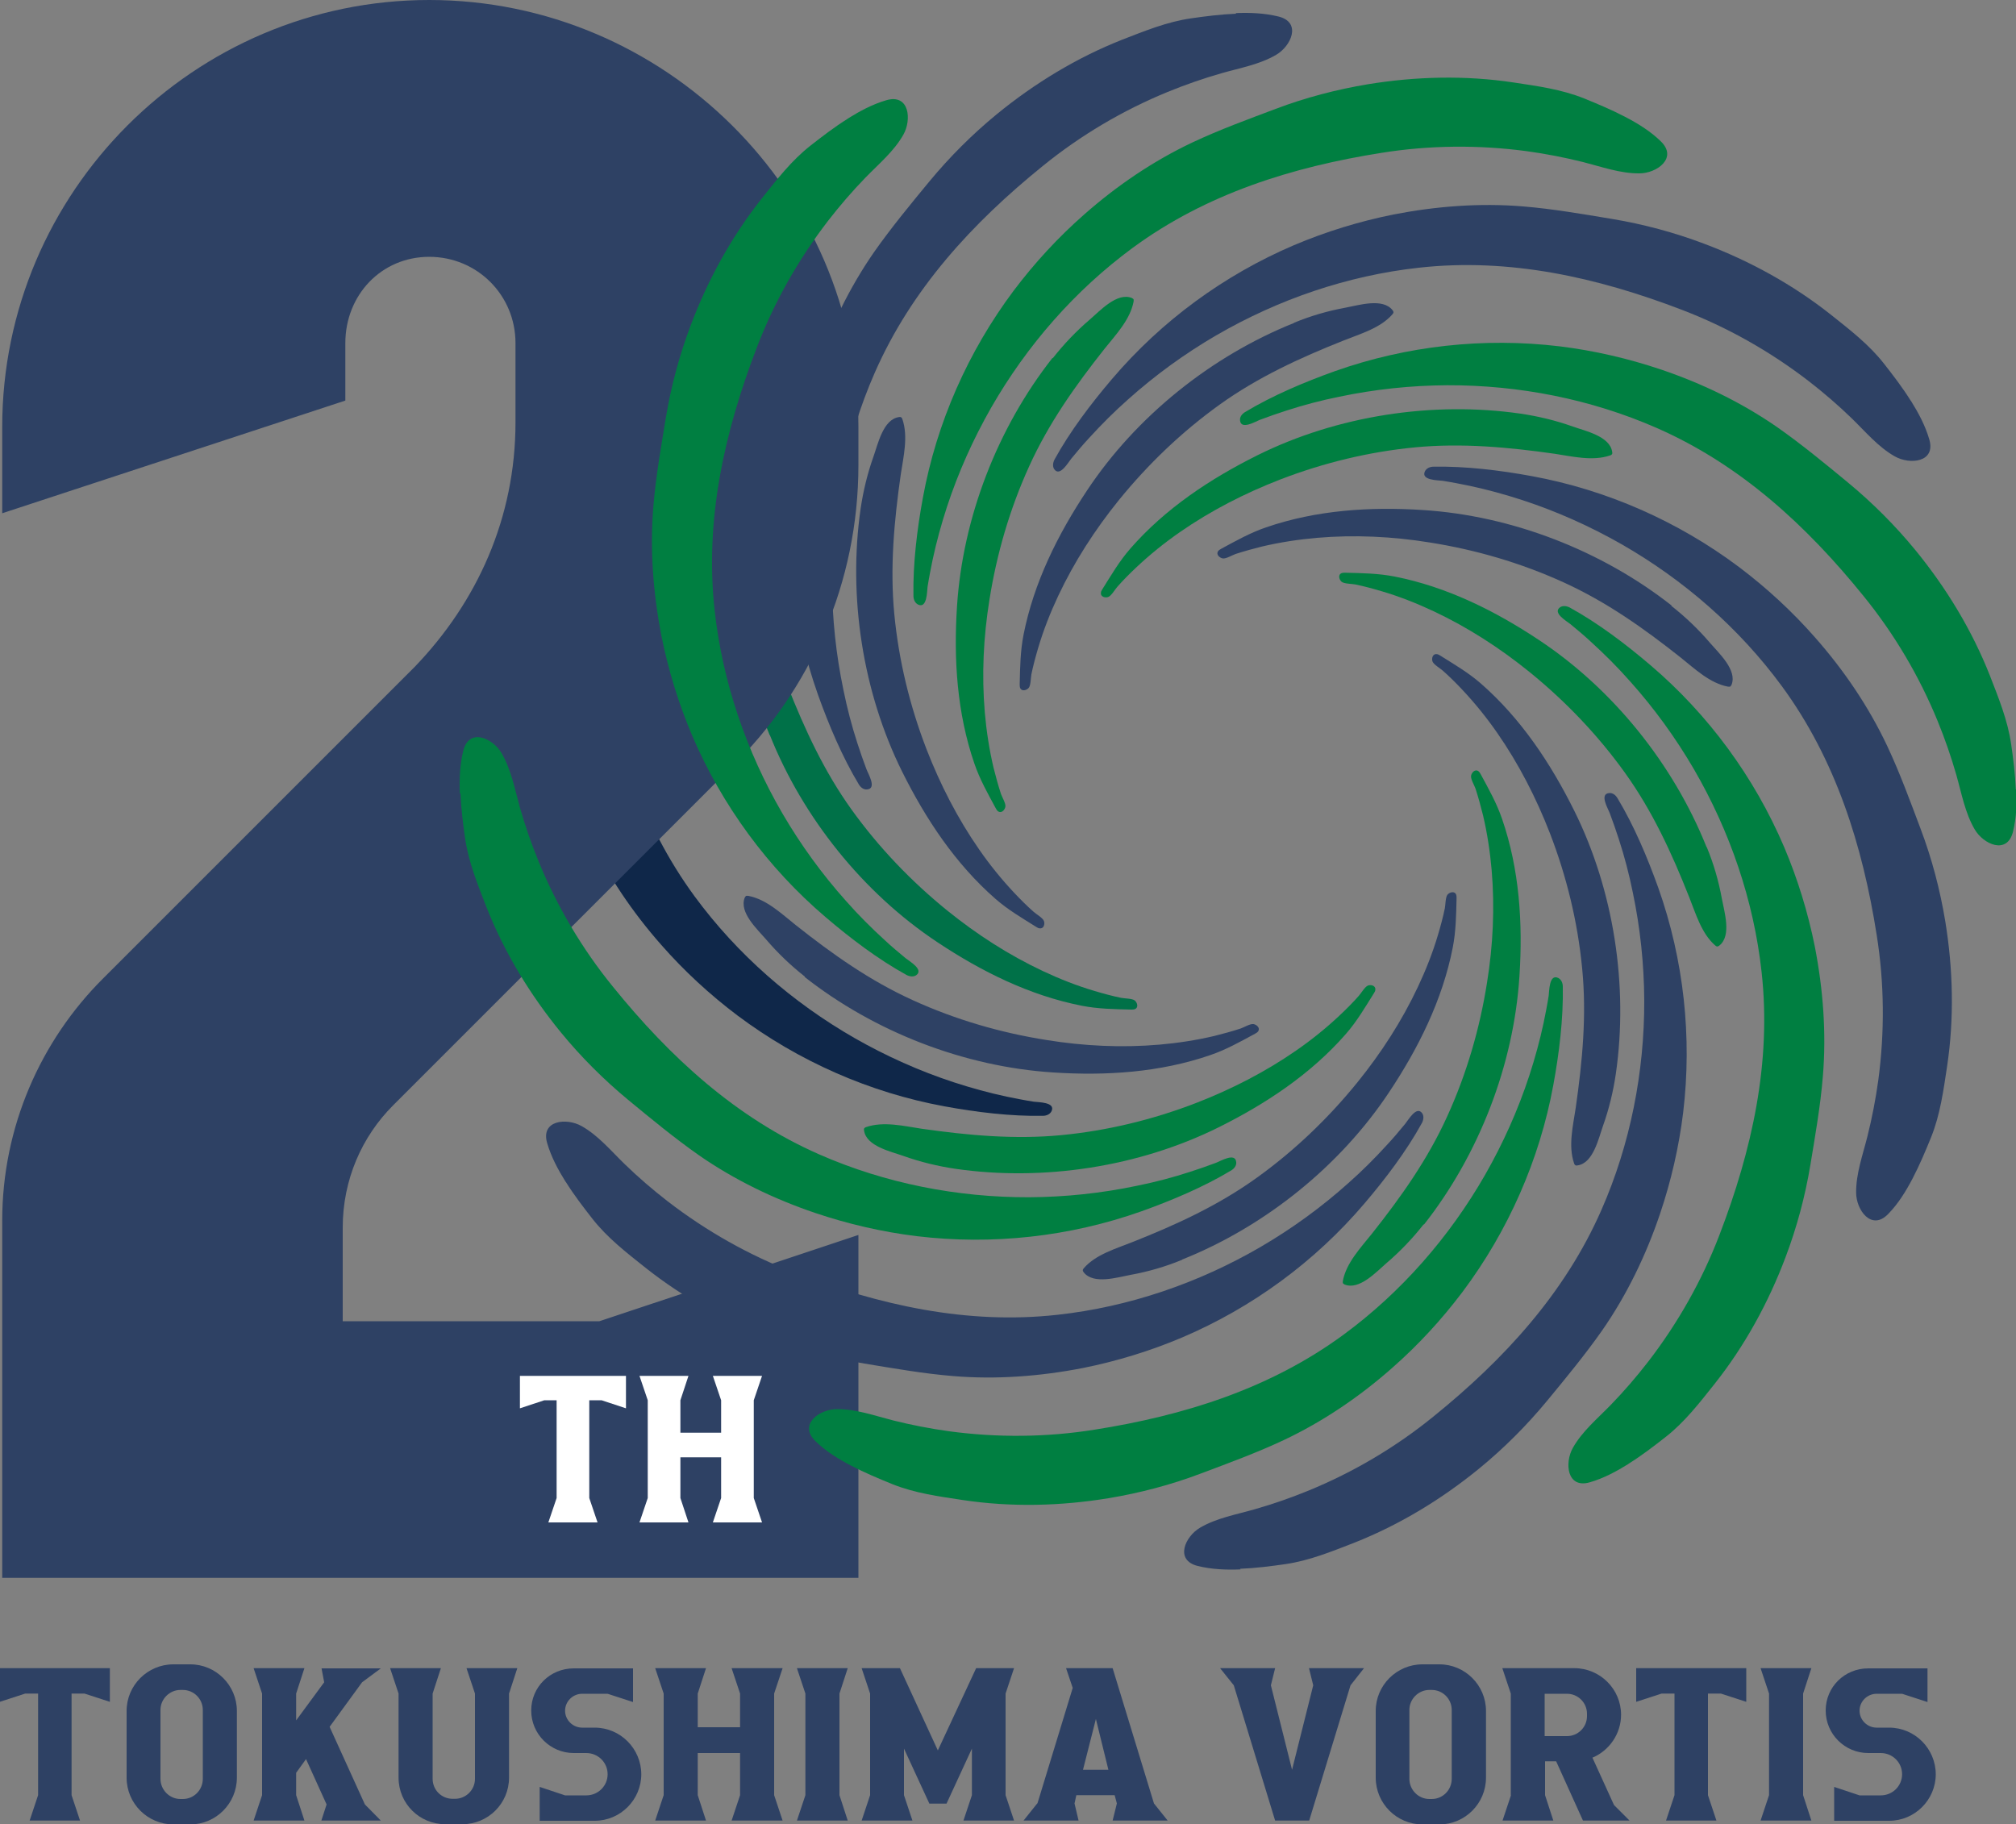 <?xml version="1.0" encoding="UTF-8"?>
<svg id="_レイヤー_2" data-name="レイヤー 2" xmlns="http://www.w3.org/2000/svg" viewBox="0 0 100 90.5">
  <rect x="0" y="0" width="100" height="90.5" fill="#808080" stroke="none"/>
  <defs>
    <style>
      .cls-1 {
        fill: #0f2749;
      }

      .cls-1, .cls-2, .cls-3, .cls-4, .cls-5 {
        stroke-width: 0px;
      }

      .cls-2 {
        fill: #2e4164;
      }

      .cls-3 {
        fill: #007f41;
      }

      .cls-4 {
        fill: #fff;
      }

      .cls-5 {
        fill: #007148;
      }
    </style>
  </defs>
  <g id="_レイヤー_1-2" data-name="レイヤー 1">
    <g>
      <g>
        <path class="cls-1" d="M27.97,20.04c-.36.69-.66,1.41-.92,2.05-.45,1.12-.61,2.31-.79,3.5-.36,2.39-.3,4.84.09,7.22.26,1.56.66,3.09,1.22,4.57.52,1.38,1.03,2.78,1.66,4.12.92,1.95,2.15,3.76,3.57,5.37,1.14,1.3,2.41,2.47,3.79,3.51,3.02,2.26,6.55,3.82,10.26,4.5,1.57.29,3.29.5,4.88.47.17,0,.35-.07.43-.23.21-.45-.65-.44-.88-.47-.45-.07-.9-.16-1.34-.25-.89-.19-1.76-.43-2.62-.71-1.71-.56-3.36-1.3-4.92-2.19-3.09-1.77-5.83-4.16-7.94-7.03-2.68-3.65-4.01-7.91-4.71-12.35-.38-2.38-.4-4.81-.08-7.2.13-.94.31-1.87.54-2.79.23-.9.57-1.85.56-2.79,0-.86-.76-1.92-1.59-1.06-.5.51-.88,1.13-1.21,1.76Z"/>
        <path class="cls-5" d="M38.19,36.47c1.64,4.1,4.63,7.83,8.31,10.27,2.18,1.45,4.57,2.64,7.16,3.15.82.16,1.62.17,2.45.19.06,0,.12,0,.18-.02.2-.08.12-.33,0-.43s-.51-.1-.67-.13c-.44-.09-.88-.21-1.32-.34-.88-.26-1.74-.6-2.57-.99-1.7-.8-3.28-1.82-4.74-3-1.79-1.45-3.4-3.13-4.75-5.01-1.37-1.91-2.32-3.98-3.18-6.15-.33-.82-.61-1.82-1.3-2.42-.03-.02-.06-.05-.1-.05-.04,0-.07.02-.11.05-.61.49-.24,1.67-.12,2.32.16.88.41,1.74.75,2.56Z"/>
        <path class="cls-2" d="M.11,78.27v-17.72c0-4.64,1.9-8.92,5-12.01l15.46-15.46c3.09-3.21,5-7.38,5-12.13v-3.93c0-2.38-1.9-4.28-4.28-4.28s-4.16,1.9-4.16,4.28v2.85L.11,25.46v-4.28C.11,9.52,9.63,0,21.29,0s21.29,9.52,21.29,21.17v1.9c0,5.83-2.38,11.18-6.31,14.99l-16.77,16.77c-1.55,1.55-2.5,3.69-2.5,6.07v4.64h12.73l12.85-4.28v17.01H.11Z"/>
        <g>
          <path class="cls-3" d="M75.43,20.52c-4.37-.63-9.1.1-13.05,2.06-2.35,1.17-4.57,2.64-6.31,4.63-.55.63-.95,1.32-1.39,2.02-.03.05-.07.11-.07.17-.03.21.22.27.37.21s.34-.39.45-.51c.3-.34.62-.66.95-.97.67-.63,1.39-1.21,2.14-1.73,1.54-1.07,3.22-1.93,4.97-2.61,2.15-.83,4.41-1.38,6.71-1.6s4.61-.01,6.92.32c.87.13,1.88.38,2.75.08.04-.01.07-.03.09-.06.02-.03.02-.08.01-.11-.11-.78-1.33-1.04-1.95-1.26-.84-.3-1.71-.51-2.59-.64Z"/>
          <path class="cls-3" d="M47.4,57.98c4.37.63,9.1-.1,13.05-2.06,2.35-1.17,4.57-2.64,6.31-4.63.55-.63.95-1.32,1.39-2.02.03-.05.07-.11.07-.17.03-.21-.22-.27-.37-.21s-.34.39-.45.51c-.3.34-.62.66-.95.97-.67.63-1.39,1.21-2.14,1.73-1.54,1.07-3.22,1.93-4.97,2.61-2.15.83-4.41,1.38-6.71,1.6s-4.61.01-6.92-.32c-.87-.13-1.88-.38-2.75-.08-.04.01-.07.03-.09.06-.02.03-.02.08-.01.11.11.78,1.33,1.04,1.95,1.26.84.3,1.71.51,2.59.64Z"/>
          <path class="cls-2" d="M64.19,16.02c-4.1,1.64-7.83,4.63-10.27,8.31-1.45,2.18-2.64,4.57-3.15,7.16-.16.82-.17,1.62-.19,2.45,0,.06,0,.12.02.18.08.2.33.12.43,0s.1-.51.13-.67c.09-.44.21-.88.34-1.32.26-.88.6-1.74.99-2.57.8-1.7,1.82-3.28,3-4.74,1.45-1.79,3.13-3.4,5.01-4.75s3.98-2.32,6.15-3.18c.82-.33,1.82-.61,2.42-1.3.02-.03.05-.06.05-.1,0-.04-.02-.07-.05-.11-.49-.61-1.67-.24-2.32-.12-.88.16-1.74.41-2.56.75Z"/>
          <path class="cls-2" d="M58.64,62.48c4.1-1.64,7.83-4.63,10.27-8.31,1.45-2.18,2.64-4.57,3.15-7.16.16-.82.17-1.62.19-2.45,0-.06,0-.12-.02-.18-.08-.2-.33-.12-.43,0s-.1.51-.13.67c-.09.44-.21.88-.34,1.32-.26.88-.6,1.74-.99,2.57-.8,1.7-1.82,3.28-3,4.74-1.45,1.79-3.13,3.4-5.01,4.75-1.91,1.37-3.98,2.32-6.15,3.18-.82.33-1.82.61-2.42,1.3-.02.03-.05.06-.05.1,0,.04.02.07.05.11.49.61,1.67.24,2.32.12.88-.16,1.74-.41,2.56-.75Z"/>
          <path class="cls-3" d="M52.21,17.75c-2.73,3.47-4.46,7.93-4.74,12.34-.17,2.62,0,5.28.86,7.78.27.79.66,1.48,1.06,2.22.03.05.06.11.11.15.17.13.34-.06.37-.22s-.17-.49-.22-.64c-.14-.43-.26-.87-.37-1.31-.21-.89-.35-1.81-.43-2.72-.16-1.87-.07-3.75.23-5.6.36-2.28,1.01-4.51,1.97-6.62.97-2.14,2.29-4,3.74-5.83.55-.69,1.27-1.44,1.44-2.34,0-.04.01-.08,0-.11-.02-.03-.06-.05-.09-.07-.73-.29-1.57.63-2.07,1.06-.68.58-1.3,1.23-1.85,1.93Z"/>
          <path class="cls-3" d="M70.63,60.75c2.73-3.47,4.46-7.93,4.74-12.34.17-2.62,0-5.28-.86-7.78-.27-.79-.66-1.48-1.06-2.22-.03-.05-.06-.11-.11-.15-.17-.13-.34.06-.37.22s.17.49.22.64c.14.43.26.87.37,1.31.21.89.35,1.81.43,2.72.16,1.87.07,3.75-.23,5.6-.36,2.28-1.01,4.51-1.97,6.62-.97,2.14-2.29,4-3.74,5.83-.55.69-1.27,1.44-1.44,2.34,0,.04-.01.08,0,.11.02.03.06.05.09.07.73.29,1.57-.63,2.07-1.06.68-.58,1.3-1.23,1.85-1.93Z"/>
          <path class="cls-2" d="M42.69,25.23c-.63,4.37.1,9.1,2.06,13.05,1.17,2.35,2.64,4.57,4.63,6.31.63.55,1.32.95,2.02,1.39.05.03.11.07.17.07.21.03.27-.22.21-.37s-.39-.34-.51-.45c-.34-.3-.66-.62-.97-.95-.63-.67-1.21-1.39-1.73-2.14-1.07-1.54-1.93-3.22-2.61-4.97-.83-2.15-1.38-4.41-1.6-6.71s-.01-4.61.32-6.92c.13-.87.38-1.88.08-2.75-.01-.04-.03-.07-.06-.09-.03-.02-.08-.02-.11-.01-.78.11-1.04,1.33-1.26,1.95-.3.84-.51,1.71-.64,2.59Z"/>
          <path class="cls-2" d="M80.15,53.27c.63-4.37-.1-9.1-2.06-13.05-1.17-2.35-2.64-4.57-4.63-6.31-.63-.55-1.32-.95-2.02-1.39-.05-.03-.11-.07-.17-.07-.21-.03-.27.22-.21.37s.39.34.51.45c.34.3.66.62.97.95.63.67,1.21,1.39,1.73,2.14,1.07,1.54,1.93,3.22,2.61,4.97.83,2.15,1.38,4.41,1.6,6.71.23,2.34.01,4.61-.32,6.92-.13.87-.38,1.88-.08,2.75.01.04.03.07.06.09.03.02.08.02.11.01.78-.11,1.04-1.33,1.26-1.95.3-.84.51-1.71.64-2.59Z"/>
          <path class="cls-3" d="M84.65,42.02c-1.64-4.1-4.63-7.83-8.31-10.27-2.18-1.45-4.57-2.64-7.16-3.15-.82-.16-1.62-.17-2.45-.19-.06,0-.12,0-.18.02-.2.08-.12.33,0,.43s.51.1.67.13c.44.09.88.21,1.32.34.88.26,1.74.6,2.57.99,1.7.8,3.28,1.82,4.74,3,1.79,1.45,3.4,3.13,4.75,5.01,1.37,1.91,2.32,3.98,3.18,6.15.33.82.61,1.82,1.3,2.42.03.02.06.05.1.05.04,0,.07-.02.11-.05.61-.49.24-1.67.12-2.32-.16-.88-.41-1.74-.75-2.56Z"/>
          <path class="cls-2" d="M39.91,48.46c3.47,2.73,7.93,4.46,12.34,4.74,2.62.17,5.28,0,7.78-.86.79-.27,1.48-.66,2.22-1.06.05-.03.11-.06.15-.11.13-.17-.06-.34-.22-.37s-.49.17-.64.22c-.43.14-.87.26-1.31.37-.89.21-1.81.35-2.72.43-1.87.16-3.75.07-5.6-.23-2.28-.36-4.51-1.01-6.62-1.97-2.14-.97-4-2.29-5.83-3.74-.69-.55-1.44-1.27-2.34-1.44-.04,0-.08-.01-.11,0-.03.02-.05.06-.07.09-.29.73.63,1.57,1.06,2.07.58.68,1.23,1.3,1.93,1.85Z"/>
          <path class="cls-2" d="M82.92,30.04c-3.47-2.73-7.93-4.46-12.34-4.74-2.62-.17-5.28,0-7.78.86-.79.27-1.48.66-2.22,1.06-.05.03-.11.06-.15.11-.13.17.06.34.22.37s.49-.17.64-.22c.43-.14.87-.26,1.31-.37.89-.21,1.81-.35,2.72-.43,1.87-.16,3.75-.07,5.6.23,2.28.36,4.51,1.01,6.62,1.97,2.14.97,4,2.29,5.83,3.74.69.55,1.44,1.27,2.34,1.44.04,0,.08.01.11,0,.03-.02.05-.06.07-.09.29-.73-.63-1.57-1.06-2.07-.58-.68-1.23-1.3-1.93-1.85Z"/>
        </g>
        <g>
          <g>
            <path class="cls-3" d="M80.62,5.8c-.69-.36-1.41-.66-2.05-.92-1.12-.45-2.31-.61-3.5-.79-2.39-.36-4.84-.3-7.22.09-1.56.26-3.09.66-4.57,1.22-1.38.52-2.78,1.03-4.12,1.66-1.95.92-3.76,2.15-5.37,3.57-1.3,1.14-2.47,2.41-3.51,3.79-2.26,3.02-3.82,6.55-4.5,10.26-.29,1.57-.5,3.29-.47,4.88,0,.17.07.35.23.43.45.21.44-.65.47-.88.07-.45.16-.9.25-1.34.19-.89.43-1.76.71-2.62.56-1.71,1.3-3.36,2.19-4.92,1.77-3.09,4.16-5.83,7.03-7.94,3.65-2.68,7.91-4.01,12.35-4.71,2.38-.38,4.81-.4,7.2-.08.94.13,1.87.31,2.79.54.9.23,1.85.57,2.79.56.86,0,1.92-.76,1.06-1.59-.51-.5-1.13-.88-1.76-1.21Z"/>
            <path class="cls-3" d="M42.21,72.7c.69.36,1.41.66,2.05.92,1.12.45,2.31.61,3.5.79,2.39.36,4.84.3,7.22-.09,1.56-.26,3.09-.66,4.57-1.22,1.38-.52,2.78-1.03,4.12-1.66,1.95-.92,3.76-2.15,5.37-3.57,1.3-1.14,2.47-2.41,3.51-3.79,2.26-3.02,3.82-6.55,4.5-10.26.29-1.57.5-3.29.47-4.88,0-.17-.07-.35-.23-.43-.45-.21-.44.65-.47.88-.07.45-.16.9-.25,1.34-.19.89-.43,1.76-.71,2.62-.56,1.71-1.3,3.36-2.19,4.92-1.77,3.09-4.16,5.83-7.03,7.94-3.65,2.68-7.91,4.01-12.35,4.71-2.38.38-4.81.4-7.2.08-.94-.13-1.87-.31-2.79-.54-.9-.23-1.85-.57-2.79-.56-.86,0-1.92.76-1.06,1.59.51.5,1.13.88,1.76,1.21Z"/>
          </g>
          <g>
            <path class="cls-2" d="M61.32.68c-.77.03-1.55.13-2.24.23-1.19.17-2.31.63-3.42,1.06-2.25.89-4.34,2.16-6.21,3.69-1.22,1-2.34,2.12-3.35,3.34-.94,1.14-1.89,2.29-2.74,3.5-1.23,1.77-2.18,3.74-2.87,5.78-.55,1.63-.94,3.32-1.15,5.03-.45,3.75-.03,7.58,1.23,11.14.54,1.51,1.21,3.1,2.03,4.46.09.15.24.27.41.25.5-.04.05-.78-.03-1-.16-.43-.31-.85-.45-1.29-.28-.86-.51-1.74-.69-2.63-.37-1.76-.56-3.56-.57-5.36-.01-3.56.69-7.13,2.12-10.39,1.82-4.15,4.84-7.43,8.34-10.26,1.87-1.52,3.97-2.76,6.19-3.67.88-.36,1.77-.67,2.68-.93s1.88-.43,2.7-.91c.74-.43,1.28-1.61.12-1.9-.69-.17-1.41-.2-2.13-.17Z"/>
            <path class="cls-2" d="M61.51,77.82c.77-.03,1.55-.13,2.24-.23,1.19-.17,2.31-.63,3.42-1.06,2.25-.89,4.34-2.16,6.21-3.69,1.22-1,2.34-2.12,3.35-3.34.94-1.14,1.89-2.29,2.74-3.5,1.23-1.77,2.18-3.74,2.87-5.78.55-1.63.94-3.32,1.15-5.03.45-3.75.03-7.58-1.23-11.14-.54-1.51-1.21-3.1-2.03-4.46-.09-.15-.24-.27-.41-.25-.5.04-.05.78.03,1,.16.43.31.85.45,1.29.28.86.51,1.74.69,2.63.37,1.76.56,3.56.57,5.36.01,3.56-.69,7.13-2.12,10.39-1.82,4.15-4.84,7.43-8.34,10.26-1.87,1.52-3.97,2.76-6.19,3.67-.88.36-1.77.67-2.68.93s-1.88.43-2.7.91c-.74.43-1.28,1.61-.12,1.9.69.17,1.41.2,2.13.17Z"/>
          </g>
          <g>
            <path class="cls-3" d="M42.05,5.89c-.66.41-1.28.89-1.83,1.32-.95.74-1.69,1.7-2.43,2.63-1.5,1.89-2.68,4.04-3.53,6.3-.56,1.48-.97,3.01-1.23,4.57-.24,1.46-.5,2.93-.62,4.4-.18,2.15-.01,4.33.4,6.44.34,1.69.85,3.35,1.52,4.93,1.48,3.47,3.76,6.58,6.64,9.03,1.22,1.04,2.59,2.08,3.99,2.85.15.08.34.11.48.02.41-.28-.34-.7-.52-.85-.35-.29-.7-.58-1.03-.89-.67-.61-1.31-1.25-1.91-1.93-1.2-1.34-2.26-2.8-3.17-4.36-1.79-3.08-2.97-6.52-3.36-10.06-.5-4.5.48-8.85,2.09-13.05.86-2.25,2.06-4.37,3.53-6.28.58-.75,1.2-1.47,1.86-2.15s1.42-1.31,1.88-2.13c.42-.74.3-2.04-.84-1.71-.69.2-1.32.54-1.93.92Z"/>
            <path class="cls-3" d="M80.78,72.61c.66-.41,1.28-.89,1.83-1.32.95-.74,1.69-1.7,2.43-2.63,1.5-1.89,2.68-4.04,3.53-6.3.56-1.48.97-3.01,1.23-4.57.24-1.46.5-2.93.62-4.4.18-2.15.01-4.33-.4-6.44-.34-1.69-.85-3.35-1.52-4.93-1.48-3.47-3.76-6.58-6.64-9.03-1.22-1.04-2.59-2.08-3.99-2.85-.15-.08-.34-.11-.48-.02-.41.28.34.7.52.85.35.29.7.58,1.03.89.67.61,1.31,1.25,1.91,1.93,1.2,1.34,2.26,2.8,3.17,4.36,1.79,3.08,2.97,6.52,3.36,10.06.5,4.5-.48,8.85-2.09,13.05-.86,2.25-2.06,4.37-3.53,6.28-.58.75-1.2,1.47-1.86,2.15s-1.42,1.31-1.88,2.13c-.42.74-.3,2.04.84,1.71.69-.2,1.32-.54,1.93-.92Z"/>
          </g>
          <path class="cls-2" d="M94.87,58.46c.36-.69.66-1.41.92-2.05.45-1.12.61-2.31.79-3.5.36-2.39.3-4.84-.09-7.22-.26-1.56-.66-3.09-1.22-4.57-.52-1.38-1.03-2.78-1.66-4.12-.92-1.95-2.15-3.76-3.57-5.37-1.14-1.3-2.41-2.47-3.79-3.51-3.02-2.26-6.55-3.82-10.26-4.5-1.57-.29-3.29-.5-4.88-.47-.17,0-.35.07-.43.23-.21.45.65.44.88.47.45.07.9.16,1.34.25.89.19,1.76.43,2.62.71,1.71.56,3.36,1.3,4.92,2.19,3.09,1.77,5.83,4.16,7.94,7.03,2.68,3.65,4.01,7.91,4.71,12.35.38,2.38.4,4.81.08,7.2-.13.94-.31,1.87-.54,2.79s-.57,1.85-.56,2.79c0,.86.76,1.92,1.59,1.06.5-.51.88-1.13,1.21-1.76Z"/>
          <g>
            <path class="cls-3" d="M22.84,39.34c.03.77.13,1.55.23,2.24.17,1.19.63,2.31,1.06,3.42.89,2.25,2.16,4.34,3.69,6.21,1,1.22,2.12,2.34,3.34,3.35,1.14.94,2.29,1.89,3.5,2.74,1.77,1.23,3.74,2.18,5.78,2.87,1.63.55,3.32.94,5.03,1.15,3.75.45,7.58.03,11.14-1.23,1.51-.54,3.1-1.21,4.46-2.03.15-.09.27-.24.25-.41-.04-.5-.78-.05-1,.03-.43.16-.85.31-1.29.45-.86.28-1.74.51-2.63.69-1.76.37-3.56.56-5.36.57-3.56.01-7.13-.69-10.39-2.12-4.15-1.82-7.43-4.84-10.26-8.34-1.52-1.87-2.76-3.97-3.67-6.19-.36-.88-.67-1.77-.93-2.68-.25-.9-.43-1.88-.91-2.7-.43-.74-1.61-1.28-1.9-.12-.17.69-.2,1.41-.17,2.13Z"/>
            <path class="cls-3" d="M99.99,39.16c-.03-.77-.13-1.55-.23-2.24-.17-1.19-.63-2.31-1.06-3.42-.89-2.25-2.16-4.34-3.69-6.21-1-1.22-2.12-2.34-3.34-3.35-1.14-.94-2.29-1.89-3.5-2.74-1.77-1.23-3.74-2.18-5.78-2.87-1.63-.55-3.32-.94-5.03-1.15-3.75-.45-7.58-.03-11.14,1.23-1.51.54-3.1,1.21-4.46,2.03-.15.09-.27.24-.25.41.04.5.78.05,1-.03.43-.16.85-.31,1.29-.45.86-.28,1.74-.51,2.63-.69,1.76-.37,3.56-.56,5.36-.57,3.56-.01,7.13.69,10.39,2.12,4.15,1.82,7.43,4.84,10.26,8.34,1.52,1.87,2.76,3.97,3.67,6.19.36.88.67,1.77.93,2.68s.43,1.88.91,2.7c.43.74,1.61,1.28,1.9.12.17-.69.2-1.41.17-2.13Z"/>
          </g>
          <g>
            <path class="cls-2" d="M28.06,58.62c.41.66.89,1.28,1.32,1.83.74.95,1.7,1.69,2.63,2.43,1.89,1.5,4.04,2.68,6.3,3.53,1.48.56,3.01.97,4.57,1.23,1.46.24,2.93.5,4.4.62,2.15.18,4.33.01,6.44-.4,1.69-.34,3.35-.85,4.93-1.52,3.47-1.48,6.58-3.76,9.03-6.64,1.04-1.22,2.08-2.59,2.85-3.99.08-.15.11-.34.02-.48-.28-.41-.7.34-.85.52-.29.35-.58.7-.89,1.03-.61.67-1.25,1.31-1.93,1.91-1.34,1.2-2.8,2.26-4.36,3.17-3.08,1.79-6.52,2.97-10.06,3.36-4.5.5-8.85-.48-13.05-2.09-2.25-.86-4.37-2.06-6.28-3.53-.75-.58-1.47-1.2-2.15-1.86s-1.31-1.42-2.13-1.88c-.74-.42-2.04-.3-1.71.84.2.69.54,1.32.92,1.93Z"/>
            <path class="cls-2" d="M94.78,19.88c-.41-.66-.89-1.28-1.32-1.83-.74-.95-1.7-1.69-2.63-2.43-1.89-1.5-4.04-2.68-6.3-3.53-1.48-.56-3.01-.97-4.57-1.23-1.46-.24-2.93-.5-4.4-.62-2.15-.18-4.33-.01-6.44.4-1.69.34-3.35.85-4.93,1.52-3.47,1.48-6.58,3.76-9.03,6.64-1.04,1.22-2.08,2.59-2.85,3.99-.08.15-.11.34-.02.48.28.41.7-.34.85-.52.29-.35.58-.7.89-1.03.61-.67,1.25-1.31,1.93-1.91,1.34-1.2,2.8-2.26,4.36-3.17,3.08-1.79,6.52-2.97,10.06-3.36,4.5-.5,8.85.48,13.05,2.09,2.25.86,4.37,2.06,6.28,3.53.75.58,1.47,1.2,2.15,1.86.67.65,1.31,1.42,2.13,1.88.74.42,2.04.3,1.71-.84-.2-.69-.54-1.32-.92-1.93Z"/>
          </g>
        </g>
        <g>
          <path class="cls-4" d="M29.63,75.52h-2.43l.41-1.21v-4.85h-.61l-1.21.4v-1.61h5.26v1.61l-1.21-.4h-.61v4.85l.41,1.21Z"/>
          <path class="cls-4" d="M37.8,75.52h-2.44l.41-1.21v-2.02h-2.02v2.02l.4,1.21h-2.43l.41-1.21v-4.85l-.41-1.21h2.43l-.4,1.21v1.61h2.02v-1.61l-.41-1.21h2.44l-.41,1.21v4.85l.41,1.21Z"/>
        </g>
      </g>
      <g>
        <path class="cls-2" d="M3.99,90.31H1.47l.42-1.26v-5.04h-.64l-1.26.41v-1.67h5.46v1.67l-1.26-.41h-.64v5.04l.42,1.26Z"/>
        <path class="cls-2" d="M6.28,84.87c0-1.27,1.04-2.31,2.32-2.31h.84c1.27,0,2.31,1.04,2.31,2.31v3.31c0,1.28-1.04,2.32-2.31,2.32h-.84c-1.28,0-2.32-1.04-2.32-2.32v-3.31ZM9.07,83.83h-.12c-.54,0-.99.45-.99.99v3.42c0,.55.45,1,.99,1h.12c.55,0,.99-.45.99-1v-3.42c0-.54-.44-.99-.99-.99Z"/>
        <path class="cls-2" d="M18.88,90.31h-2.94l.26-.8-1.02-2.25-.49.68v1.11l.41,1.26h-2.52l.42-1.26v-5.04l-.42-1.26h2.52l-.41,1.26v1.33l1.39-1.89-.13-.69h2.94l-.93.69-1.61,2.21,1.75,3.85.79.8Z"/>
        <path class="cls-2" d="M22.93,90.49h-.85c-1.27,0-2.31-1.02-2.31-2.31v-4.17l-.42-1.26h2.52l-.41,1.26v4.23c0,.55.44.99.99.99h.12c.54,0,.99-.44.99-.99v-4.23l-.42-1.26h2.52l-.41,1.26v4.17c0,1.28-1.04,2.31-2.31,2.31Z"/>
        <path class="cls-2" d="M31.81,88.01c0,1.27-1.04,2.31-2.31,2.31h-2.73v-1.68l1.26.42h1.05c.59,0,1.06-.47,1.06-1.05s-.47-1.05-1.06-1.05h-.62c-1.16,0-2.11-.94-2.11-2.11s.94-2.09,2.11-2.09h2.94v1.67l-1.26-.41h-1.26c-.47,0-.85.38-.85.84s.38.84.85.84h.62c1.27,0,2.31,1.04,2.31,2.32Z"/>
        <path class="cls-2" d="M38.82,90.31h-2.53l.42-1.26v-2.09h-2.1v2.09l.41,1.26h-2.52l.42-1.26v-5.04l-.42-1.26h2.52l-.41,1.26v1.67h2.1v-1.67l-.42-1.26h2.53l-.42,1.26v5.04l.42,1.26Z"/>
        <path class="cls-2" d="M42.05,90.31h-2.52l.42-1.26v-5.04l-.42-1.26h2.52l-.41,1.26v5.04l.41,1.26Z"/>
        <path class="cls-2" d="M50.31,90.31h-2.52l.42-1.26v-2.31l-1.26,2.73h-.85l-1.26-2.73v2.31l.42,1.26h-2.52l.42-1.26v-5.04l-.42-1.26h1.9l1.88,4.08,1.9-4.08h1.88l-.42,1.26v5.04l.42,1.26Z"/>
        <path class="cls-2" d="M51.46,89.46l1.75-5.73-.33-.98h2.31l2.05,6.71.68.85h-2.73l.21-.85-.11-.41h-1.9l-.09.41.2.85h-2.73l.68-.85ZM54.36,85.27l-.64,2.52h1.26l-.62-2.52Z"/>
        <path class="cls-2" d="M64.93,90.31h-1.68l-2.05-6.71-.68-.85h2.73l-.21.85,1.05,4.19,1.05-4.19-.21-.85h2.73l-.67.85-2.05,6.71Z"/>
        <path class="cls-2" d="M68.24,84.87c0-1.27,1.04-2.31,2.32-2.31h.84c1.27,0,2.31,1.04,2.31,2.31v3.31c0,1.28-1.04,2.32-2.31,2.32h-.84c-1.28,0-2.32-1.04-2.32-2.32v-3.31ZM71.02,83.83h-.12c-.54,0-.99.45-.99.99v3.42c0,.55.45,1,.99,1h.12c.55,0,.99-.45.99-1v-3.42c0-.54-.44-.99-.99-.99Z"/>
        <path class="cls-2" d="M74.94,89.05v-5.04l-.42-1.26h3.57c1.28,0,2.32,1.04,2.32,2.31,0,.95-.59,1.78-1.42,2.13l1.07,2.35.77.77h-2.31l-1.33-2.94h-.55v1.68l.41,1.26h-2.52l.42-1.26ZM77.73,84.02h-1.11v2.1h1.11c.54,0,.99-.44.99-.99v-.12c0-.55-.45-.99-.99-.99Z"/>
        <path class="cls-2" d="M85.16,90.31h-2.52l.42-1.26v-5.04h-.64l-1.26.41v-1.67h5.46v1.67l-1.26-.41h-.64v5.04l.42,1.26Z"/>
        <path class="cls-2" d="M89.85,90.31h-2.52l.42-1.26v-5.04l-.42-1.26h2.52l-.41,1.26v5.04l.41,1.26Z"/>
        <path class="cls-2" d="M96.02,88.01c0,1.27-1.04,2.31-2.31,2.31h-2.73v-1.68l1.26.42h1.05c.59,0,1.06-.47,1.06-1.05s-.47-1.05-1.06-1.05h-.62c-1.16,0-2.11-.94-2.11-2.11s.94-2.09,2.11-2.09h2.94v1.67l-1.26-.41h-1.26c-.47,0-.85.38-.85.84s.38.84.85.84h.62c1.27,0,2.31,1.04,2.31,2.32Z"/>
      </g>
    </g>
  </g>
</svg>